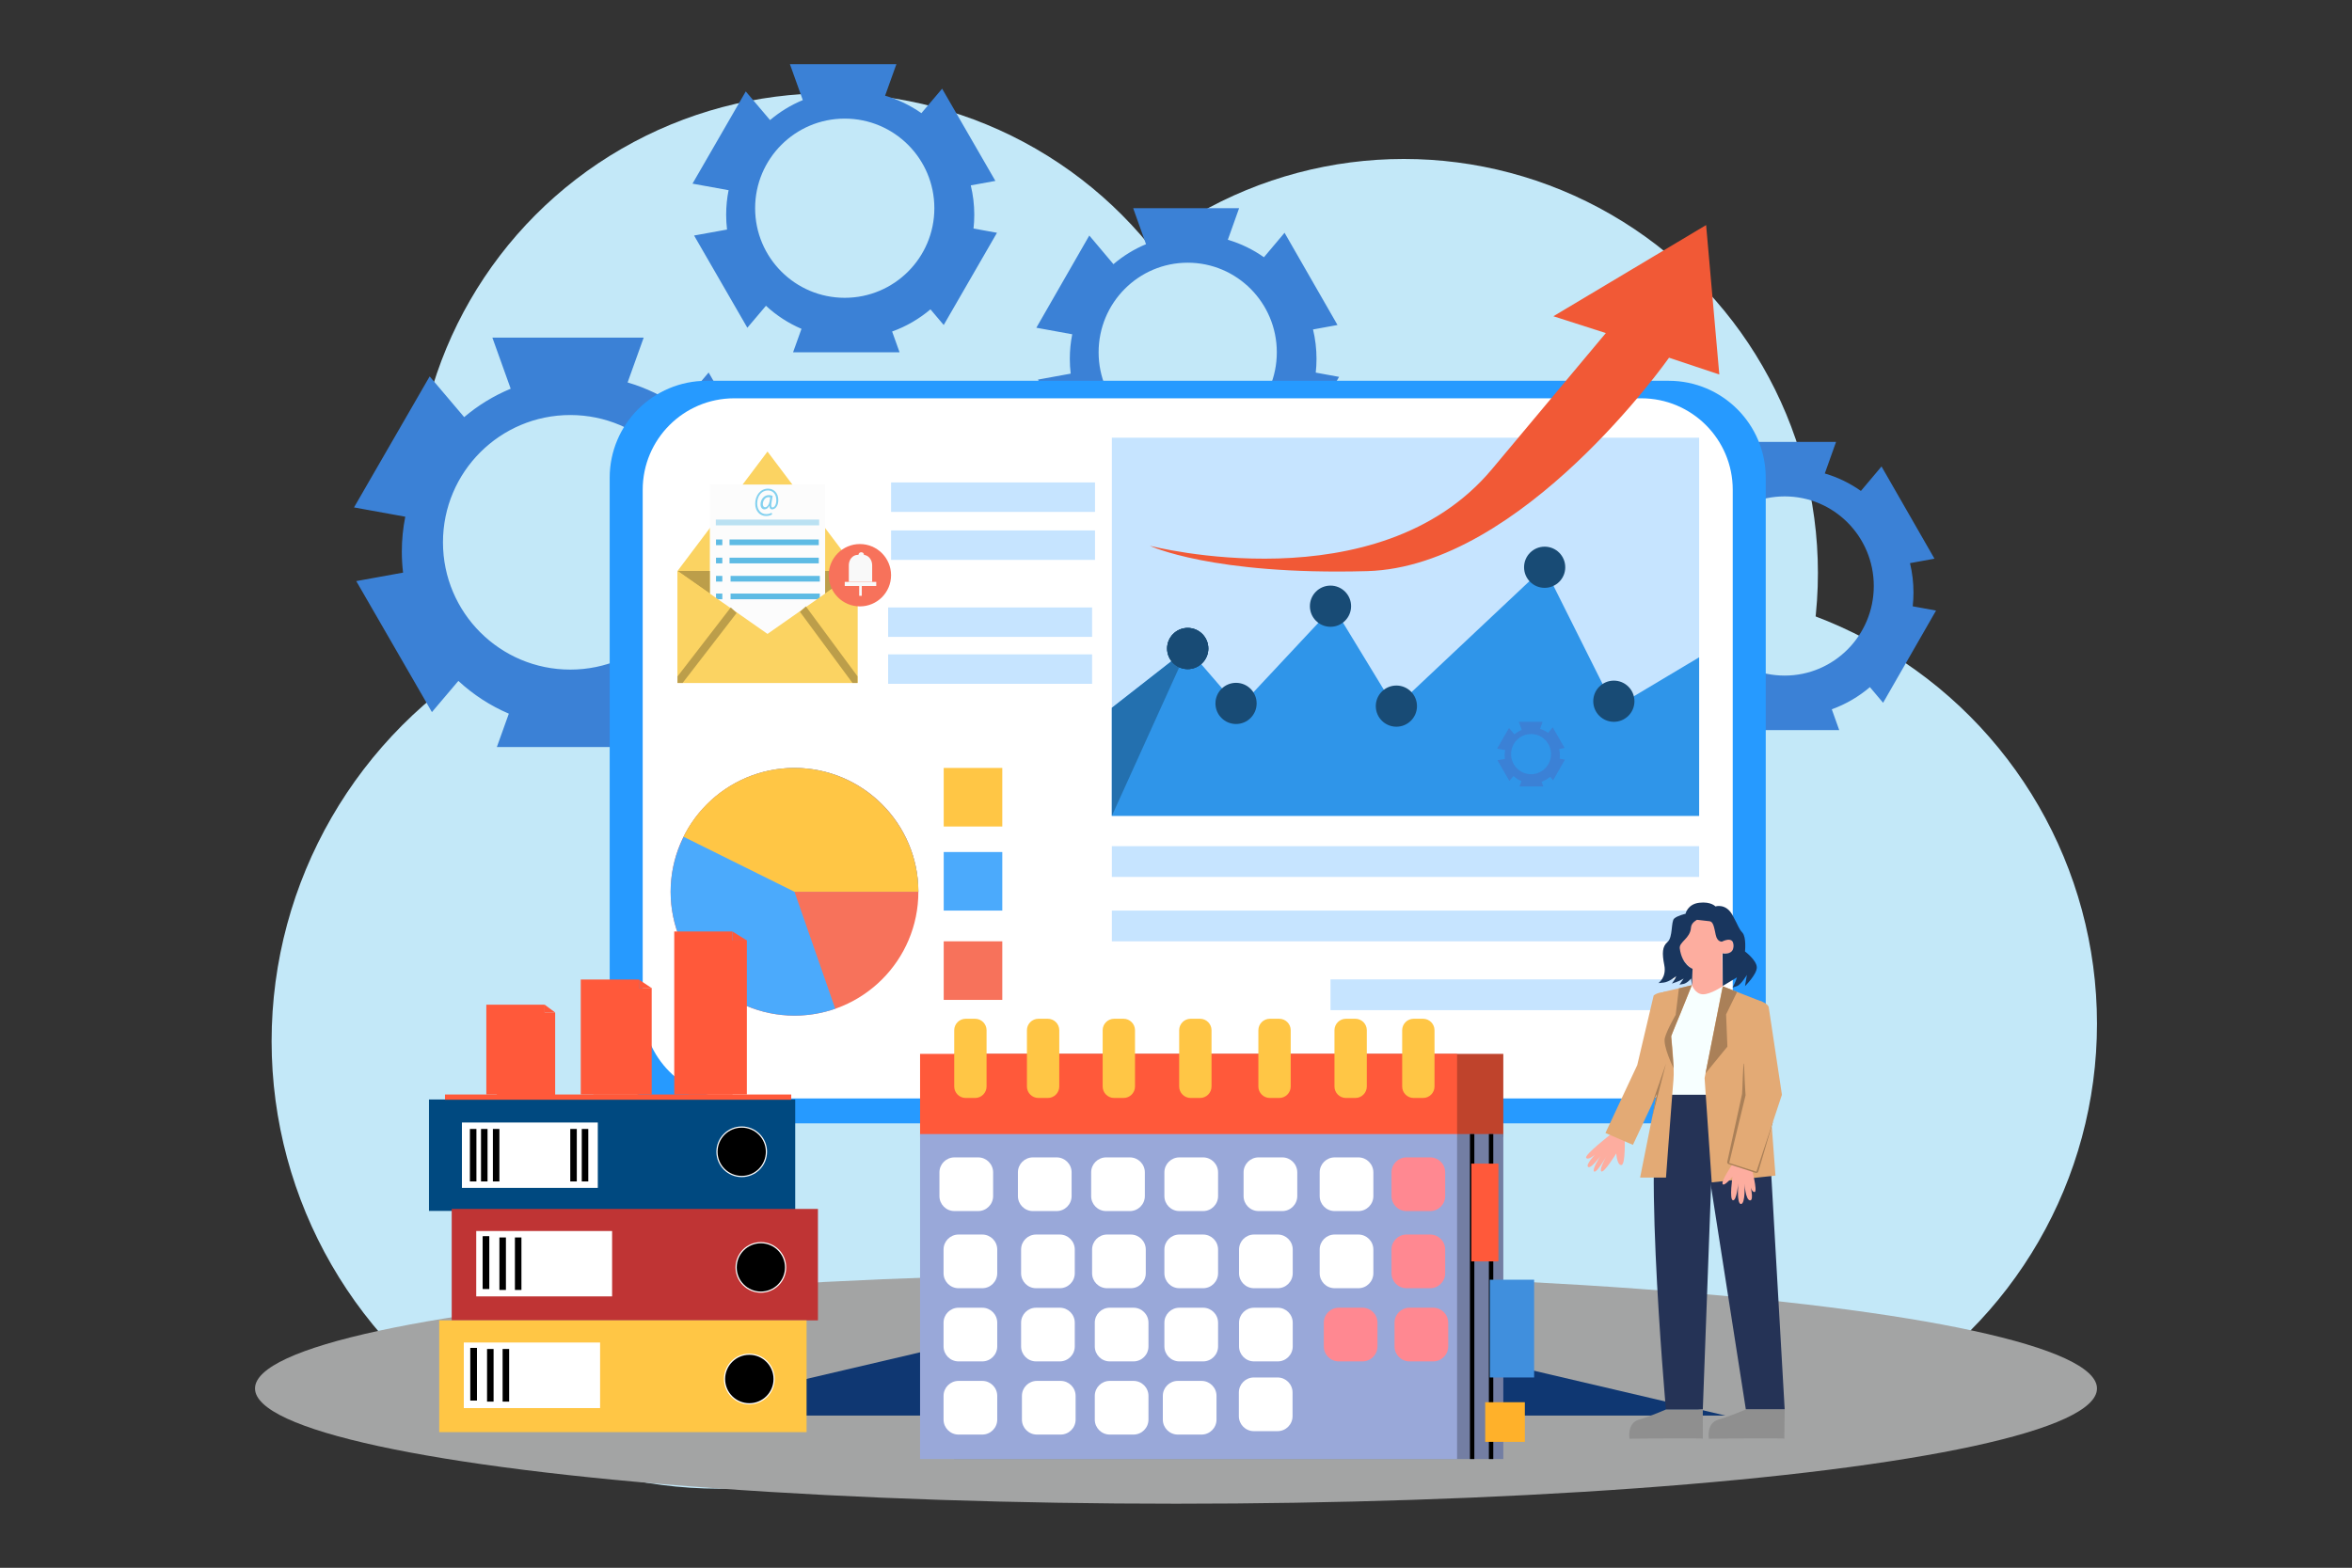 <svg xmlns="http://www.w3.org/2000/svg" enable-background="new 0 0 5320 3547" viewBox="0 0 5320 3547" id="finance">
    <rect x="0" y="0" width="5320" height="3547" fill="#333333" stroke="none"/>
    <circle cx="1626.67" cy="2355.58" r="1012.32" fill="#C3E8F8"></circle>
    <circle cx="1874.45" cy="1147.55" r="936.59" fill="#C3E8F8"></circle>
    <circle cx="3175.37" cy="1296.22" r="936.59" fill="#C3E8F8"></circle>
    <circle cx="3758.18" cy="2315.89" r="985.01" fill="#C3E8F8"></circle>
    <path fill="#3B81D6" d="M2976.11 842.98c1.13-10.24 1.71-20.64 1.71-31.18 0-22.89-2.73-45.15-7.87-66.45l55.36-10.09-119.77-208.64-46.63 55.35c-24.6-17.36-52.11-30.83-81.65-39.52l25.45-71.4h-239.55l29.01 81.38c-26.94 11.21-51.75 26.55-73.66 45.22l-54.62-64.83-119.77 208.64 81.16 14.8c-3.58 17.95-5.47 36.53-5.47 55.54 0 11.34.67 22.51 1.97 33.5l-74.1 13.51 119.77 208.64 41.87-49.69c23.29 21.69 50.27 39.43 79.89 52.16l-18.93 53.1h239.55l-16.77-47.04c31.8-11.48 60.93-28.6 86.19-50.16l29.84 35.42 119.77-208.64L2976.11 842.98zM2686.5 999.73c-111.31 0-201.54-90.75-201.54-202.7 0-111.95 90.23-202.7 201.54-202.7s201.54 90.75 201.54 202.7C2888.04 908.98 2797.81 999.73 2686.5 999.73zM4326.39 1371.67c1.13-10.24 1.71-20.64 1.71-31.18 0-22.89-2.73-45.15-7.87-66.45l55.36-10.09-119.77-208.64-46.63 55.35c-24.6-17.36-52.11-30.83-81.65-39.52l25.45-71.4h-239.55l29.01 81.38c-26.94 11.21-51.75 26.55-73.66 45.22l-54.62-64.83-119.77 208.64 81.16 14.8c-3.58 17.95-5.47 36.53-5.47 55.54 0 11.34.67 22.51 1.97 33.5l-74.1 13.51 119.77 208.64 41.87-49.69c23.29 21.69 50.27 39.43 79.89 52.16l-18.93 53.1h239.55l-16.77-47.04c31.8-11.48 60.93-28.6 86.19-50.16l29.84 35.42 119.77-208.64L4326.39 1371.67zM4036.78 1528.42c-111.31 0-201.54-90.75-201.54-202.7 0-111.95 90.23-202.7 201.54-202.7 111.31 0 201.54 90.75 201.54 202.7C4238.32 1437.66 4148.08 1528.42 4036.78 1528.42zM1703.7 1292.18c1.61-14.55 2.44-29.32 2.44-44.3 0-32.52-3.9-64.14-11.25-94.4l79.1-14.34-171.13-296.4-66.62 78.63c-35.14-24.66-74.45-43.8-116.66-56.14l36.37-101.43H1113.7l41.45 115.62c-38.49 15.93-73.94 37.71-105.24 64.24l-78.04-92.1-171.13 296.4 115.95 21.02c-5.12 25.51-7.81 51.89-7.81 78.9 0 16.1.96 31.98 2.82 47.58l-105.87 19.19 171.13 296.4 59.82-70.59c33.28 30.81 71.83 56.01 114.14 74.1l-27.05 75.43h342.25l-23.96-66.82c45.44-16.31 87.05-40.62 123.15-71.26l42.64 50.32 171.13-296.4L1703.7 1292.18zM1289.92 1514.86c-159.03 0-287.96-128.92-287.96-287.96s128.92-287.96 287.96-287.96 287.96 128.92 287.96 287.96S1448.95 1514.86 1289.92 1514.86zM2202 517c1.13-10.24 1.72-20.64 1.72-31.18 0-22.89-2.74-45.15-7.92-66.45l55.68-10.09-120.46-208.64-46.9 55.35c-24.74-17.36-52.41-30.83-82.12-39.52l25.6-71.4h-240.92l29.18 81.38c-27.09 11.21-52.05 26.55-74.08 45.22l-54.93-64.83-120.46 208.64 81.62 14.8c-3.61 17.95-5.5 36.53-5.5 55.54 0 11.34.68 22.51 1.98 33.5l-74.52 13.51 120.46 208.64 42.11-49.69c23.43 21.69 50.56 39.43 80.35 52.16l-19.04 53.1h240.92L2017.9 750c31.98-11.48 61.28-28.6 86.69-50.16l30.01 35.42 120.46-208.64L2202 517zM1910.72 673.74c-111.95 0-202.7-90.75-202.7-202.7 0-111.95 90.75-202.7 202.7-202.7s202.7 90.75 202.7 202.7C2113.42 582.99 2022.67 673.74 1910.72 673.74z"></path>
    <ellipse cx="2660" cy="3141.23" fill="#A3A4A4" rx="2083.19" ry="260.71"></ellipse>
    <rect width="690.14" height="847.5" x="2341.43" y="2326.79" fill="#0F3772"></rect>
    <path fill="#269AFF" d="M3774.46,861.48H1598.54c-121.22,0-219.48,98.27-219.48,219.48v1240.99
						c0,121.22,98.27,219.48,219.48,219.48h2175.92c121.22,0,219.48-98.27,219.48-219.48V1080.97
						C3993.94,959.75,3895.68,861.48,3774.46,861.48z"></path>
    <path fill="#FFF" d="M3712.33,901.1H1660.67c-114.3,0-206.95,92.66-206.95,206.95v1170.13
						c0,114.3,92.66,206.95,206.95,206.95h2051.67c114.3,0,206.95-92.66,206.95-206.95V1108.05
						C3919.29,993.75,3826.63,901.1,3712.33,901.1z"></path>
    <rect width="1328.36" height="855.63" x="2514.94" y="990.2" fill="#C6E4FF"></rect>
    <polygon fill="#2F95E9" points="2514.94 1601.32 2686.5 1467.17 2802.24 1601.32 3015.88 1372.77 3154.99 1601.32 3492.85 1283.34 3651.84 1601.32 3843.29 1487.04 3843.29 1845.83 2514.94 1845.83"></polygon>
    <polygon fill="#2370AF" points="2686.5 1467.17 2514.94 1845.83 2514.94 1601.32"></polygon>
    <circle cx="2795.81" cy="1591.38" r="46.58" fill="#184B75"></circle>
    <circle cx="3009.45" cy="1371.43" r="46.58" fill="#184B75"></circle>
    <circle cx="3158.5" cy="1597.5" r="46.58" fill="#184B75"></circle>
    <circle cx="3493.87" cy="1283.34" r="46.58" fill="#184B75"></circle>
    <circle cx="3650.37" cy="1586.41" r="46.58" fill="#184B75"></circle>
    <circle cx="2686.5" cy="1467.17" r="46.58" fill="#184B75"></circle>
    <circle cx="2686.5" cy="1467.17" r="46.58" fill="#184B75"></circle>
    <circle cx="2686.5" cy="1467.17" r="46.58" fill="#184B75"></circle>
    <rect width="1328.36" height="69.56" x="2514.94" y="1914.33" fill="#C6E4FF"></rect>
    <rect width="461.3" height="66.63" x="2015.51" y="1091.46" fill="#C6E4FF"></rect>
    <rect width="461.3" height="66.63" x="2015.51" y="1200.01" fill="#C6E4FF"></rect>
    <rect width="461.3" height="66.63" x="2008.88" y="1480.43" fill="#C6E4FF"></rect>
    <rect width="461.3" height="66.63" x="2008.88" y="1374.26" fill="#C6E4FF"></rect>
    <rect width="1328.36" height="69.56" x="2514.94" y="2060.07" fill="#C6E4FF"></rect>
    <rect width="833.84" height="69.56" x="3009.45" y="2215.74" fill="#C6E4FF"></rect>
    <polygon fill="#FBD362" points="1532.53 1291.69 1736.01 1021.56 1939.48 1291.69"></polygon>
    <rect width="406.94" height="253.42" x="1532.54" y="1291.7" fill="#FBD362"></rect>
    <rect width="260.73" height="365.41" x="1605.64" y="1096.21" fill="#FCFCFC"></rect>
    <polygon fill="#BC9E4A" points="1532.53 1291.69 1605.64 1291.69 1605.64 1342.87"></polygon>
    <polygon fill="#BC9E4A" points="1866.37 1291.69 1939.48 1291.69 1866.37 1342.87"></polygon>
    <rect width="233.72" height="13.1" x="1619.15" y="1175.45" fill="#BAE1F2"></rect>
    <rect width="201.86" height="12.85" x="1650.13" y="1220.48" fill="#5EBBE4"></rect>
    <rect width="14.31" height="12.85" x="1619.52" y="1220.48" fill="#5EBBE4"></rect>
    <rect width="201.86" height="12.85" x="1650.13" y="1261.69" fill="#5EBBE4"></rect>
    <rect width="14.31" height="12.85" x="1619.52" y="1261.69" fill="#5EBBE4"></rect>
    <rect width="14.31" height="12.85" x="1619.52" y="1302.9" fill="#5EBBE4"></rect>
    <rect width="201.86" height="12.85" x="1652.48" y="1302.9" fill="#5EBBE4"></rect>
    <rect width="14.31" height="12.85" x="1619.52" y="1342.87" fill="#5EBBE4"></rect>
    <rect width="201.86" height="12.85" x="1652.48" y="1342.87" fill="#5EBBE4"></rect>
    <polygon fill="#FBD362" points="1939.49 1291.7 1939.49 1545.11 1532.54 1545.11 1532.54 1291.7 1652.08 1375.37 1659.52 1380.58 1736.01 1434.12 1816.09 1378.08 1816.11 1378.06 1823.54 1372.85"></polygon>
    <polygon fill="#BC9E4A" points="1666.1 1386.89 1543.99 1545.11 1532.54 1545.11 1532.54 1530.27 1652.08 1375.37 1652.93 1374.26 1659.52 1380.58"></polygon>
    <polygon fill="#BC9E4A" points="1939.49 1529.87 1939.49 1545.11 1928.23 1545.11 1809.42 1384.2 1816.09 1378.08 1816.11 1378.06 1822.83 1371.88 1823.54 1372.85"></polygon>
    <path fill="#84D1EF" d="M1746.54,1163.82c-4.39,2.58-8.85,3.56-14.2,3.56c-13.08,0-24.17-10.67-24.17-27.75
										c0-18.32,11.4-34.15,29.11-34.15c13.88,0,23.21,10.85,23.21,25.7c0,13.34-6.7,21.17-14.2,21.17c-3.19,0-6.14-2.4-5.9-7.83
										h-0.32c-2.79,5.25-6.46,7.83-11.25,7.83c-4.63,0-8.61-4.18-8.61-11.21c0-11.03,7.82-21.08,18.9-21.08
										c3.43,0,6.46,0.8,8.53,1.87l-2.71,16.1c-1.2,6.76-0.24,9.87,2.39,9.96c4.07,0.09,8.61-5.96,8.61-16.28
										c0-12.9-6.94-22.15-19.3-22.15c-13,0-23.93,11.47-23.93,29.53c0,14.85,8.69,24.01,20.5,24.01c4.55,0,8.77-1.07,12.04-3.11
										L1746.54,1163.82z M1742.15,1125.4c-0.8-0.27-2.15-0.62-3.99-0.62c-7.02,0-12.68,7.38-12.68,16.01
										c0,3.91,1.75,6.76,5.26,6.76c4.63,0,8.85-6.58,9.73-12.1L1742.15,1125.4z"></path>
    <circle cx="1944.98" cy="1301.35" r="70.53" fill="#F7725B"></circle>
    <rect width="71.27" height="9.27" x="1910.72" y="1316.45" fill="#F9F9F9"></rect>
    <path fill="#F9F9F9" d="M1952.54,1255.27h-12.36c-11.18,0-20.24,10.49-20.24,23.43v37.74h52.83v-37.74
							C1972.78,1265.76,1963.72,1255.27,1952.54,1255.27z"></path>
    <rect width="5.87" height="22.25" x="1943.42" y="1325.72" fill="#F9F9F9"></rect>
    <circle cx="1948.06" cy="1255.73" r="6.33" fill="#F9F9F9"></circle>
    <circle cx="1797.09" cy="2017.53" r="280.18" fill="#F7725B"></circle>
    <path fill="#4BAAFC" d="M1797.09,2017.53l92.15,264.6c-29.63,10.32-60.78,15.59-92.15,15.59
							c-153.7,0-280.18-126.48-280.18-280.18s126.48-280.18,280.18-280.18s280.18,126.48,280.18,280.18H1797.09z"></path>
    <path fill="#FFC645" d="M1797.09,2017.53l-251-124.52c47.23-95.2,144.72-155.67,251-155.67
							c153.7,0,280.18,126.48,280.18,280.18H1797.09z"></path>
    <rect width="132.49" height="132.49" x="2134.59" y="1737.35" fill="#FFC645"></rect>
    <rect width="132.49" height="132.49" x="2134.59" y="1927.58" fill="#4BAAFC"></rect>
    <rect width="132.49" height="132.49" x="2134.59" y="2129.62" fill="#F7725B"></rect>
    <polygon fill="#0F3772" points="2686.5 2917.62 1470.38 3202.48 3902.62 3202.48"></polygon>
    <path fill="#FDAD9F" d="M3674.86,2574.73c0,0,2.38,60.35-7.5,61.02c-9.88,0.67-11.53-26.24-11.53-26.24
						s-27.81,45.13-33.67,40.62c-5.85-4.51,11.89-35.1,11.89-35.1s-22.14,39.25-28.18,35.42c-6.04-3.83,14.09-35.09,14.09-35.09
						s-20.67,29.09-27.63,24.74c-6.95-4.35,15.55-28.08,15.55-28.08s-15.73,13.87-20.13,7.36c-4.39-6.52,55.62-53.16,55.62-53.16
						L3674.86,2574.73z"></path>
    <polygon fill="#FDAD9F" points="3895.43 2155.6 3896.69 2247.32 3850.05 2267.47 3826.7 2244.69 3828.39 2180.61"></polygon>
    <path fill="#FDAD9F" d="M3896.33,2156.89c0,0-48.44,54.53-73.79,31.68s-25.07-35.7-25.41-56.39
						c-0.34-20.69,9.46-64.85,41.91-68.55c32.45-3.71,55.94,66.7,55.94,66.7s13.69-13.71,22.81-1.92
						c9.13,11.8,0.84,27.39-6.93,28.32C3903.09,2157.66,3896.33,2156.89,3896.33,2156.89z"></path>
    <path fill="#19365E" d="M3838.53,2080.92c0,0-12.93,6.01-13.69,17.6c-1.63,24.96-27.32,32.27-25.35,47.25
						c4.9,37.32,28.9,46.06,28.9,46.06l-1.35,38.19l-2.03-16.16c0,0-8.62,10.65-17.41,12.2c-8.79,1.54-8.79,1.54-8.79,1.54
						l9.29-13.59c0,0-8.11,4.94-17.24,8.03c-9.13,3.09-9.13,3.09-9.13,3.09s5.75-7.87,7.77-12.35c2.03-4.48,2.03-4.48,2.03-4.48
						s-16.01,13.32-28.18,14.59c-12.17,1.27-12.17,1.27-12.17,1.27s18.72-12.93,13.31-40.41c-5.41-27.48-4.73-42.31,7.44-52.8
						c12.17-10.5,7.44-46.01,14.87-52.8c7.44-6.79,25.69-10.81,25.69-10.81s4.39-21.92,31.09-25.01c26.7-3.09,36.5,8.34,36.5,8.34
						s23.66-7.72,38.53,19.45c14.87,27.17,13.52,29.78,22.65,40.06c9.13,10.28,5.75,42.39,5.75,42.39s26.02,19.45,26.7,35.51
						s-26.7,42.92-26.7,42.92l4.22-25.32c0,0-13.01,22.08-22.65,25.32c-9.63,3.24-9.63,3.24-9.63,3.24s5.75-11.27,7.77-17.14
						c2.03-5.87,2.03-5.87,2.03-5.87l-32.08,19.34l-0.37-73.69c0,0,25.35,5.1,24.84-17.83c-0.51-22.93-26.19-8.72-26.19-8.72
						s-10.56,1.31-14.11-15.13s-5.32-29.88-13.69-31.03C3858.81,2083.01,3838.53,2080.92,3838.53,2080.92z"></path>
    <polygon fill="#253356" points="3834.78 2457.63 3948.95 3188.77 4036.78 3188.77 3994.33 2446.53"></polygon>
    <path fill="#253356" d="M3877.95,2475.98l-26.35,712.79h-83.43c0,0-61.96-695.85,0-712.79
						C3830.14,2459.04,3877.95,2475.98,3877.95,2475.98z"></path>
    <path fill="#F7FFFF" d="M3896.47,2231.43c0,0-27.72,18.5-44.8,18.05c-17.08-0.45-24.78-20.6-24.78-20.6l-80.3,131.95
						l12.69,115.9h133.68L3896.47,2231.43z"></path>
    <path fill="#E3AA75" d="M3631.34,2563.3l62.2,26.74l43.03-91.72v-0.03l10.96-23.33l3.1-6.62c0,0,1.17-7.36,2.96-19.43
						c0.46-3.15,0.98-6.62,1.52-10.37c3-20.68,7.01-49.69,10.42-79.01c0.65-5.58,1.27-11.17,1.85-16.72
						c0.71-6.53,1.36-12.99,1.93-19.31c4.03-43.56,4.97-79.88-3.18-79.39c-1.31,0.08-2.57,0.18-3.75,0.32
						c-16.58,1.78-22,7.91-22,7.91l-37.08,157.35L3631.34,2563.3z"></path>
    <polygon fill="#E3AA75" points="3896.47 2231.43 3855.64 2438.95 3871.74 2674.99 4015.92 2659.61 3986.49 2266.5"></polygon>
    <path fill="#FDAD9F" d="M3919.66,2632.31c0,0-26.59,38.78-23.42,46.14c3.17,7.36,22.44-16.27,22.44-16.27
						s-7.56,51.49,0.98,53.27c8.54,1.78,12.2-38.56,12.2-38.56s-4.15,47.25,6.1,47.03c10.25-0.22,8.05-45.8,8.05-45.8
						s1.95,36.22,12.2,37.56c10.25,1.34,0-37.56,0-37.56s2.68,19.28,10.49,18.61c7.81-0.67-7.56-56.84-7.56-56.84L3919.66,2632.31z"></path>
    <path fill="#AA8058" d="M3940.35,2475.21l-33.4,153.04c-0.63,2.3,0.75,4.66,3.2,5.46l60.57,19.65c2.77,0.9,5.79-0.55,6.55-3.14
						l32.33-110.1c0.45-1.54,0-3.19-1.2-4.35l-63.49-129.58C3942.16,2403.55,3941.32,2471.69,3940.35,2475.21z"></path>
    <path fill="#E3AA75" d="M4000.55 2277.81l30.01 198.93-57.82 173.97-61.48-19.61 37.08-153.35c0 0-16.59-216.7 19.03-214.98C3995.06 2264.1 4000.55 2277.81 4000.55 2277.81zM3709.76 2664.18h58.56c0 0 9.06-123.4 14.1-187.45.1-1.44.22-2.84.33-4.21 1.04-13.24 1.88-23.53 2.4-29.01.68-7.29.77-16.55.49-26.45v-.17c-.85-31.58-5.3-69.72-5.6-72.31l-.01-.15 21.68-53.45c.03-.07.06-.12.07-.16l.53-1.35 24.6-60.61-.22.05-7.39 1.74-56.93 13.46c0 0 0 .11 0 .32.04 3.93-.06 43.24-20.9 80.05-21.95 38.78 11.72 122.04 11.72 122.04l-1.67 8.36-4 20.07-10.96 54.9L3709.76 2664.18z"></path>
    <polygon fill="#AA8058" points="3896.95 2231.43 3929.07 2244.13 3904.27 2294.95 3907.19 2367.84 3857.75 2428.26"></polygon>
    <path fill="#AA8058" d="M3785.64,2417.08c0,0-24.96-50.58-19.83-69.31c5.12-18.72,24.4-51.71,24.4-51.71l7.33-60.11l29.17-7.07
						l-24.94,61.95c-1.2,2.57-21.34,50.83-21.75,53.6L3785.64,2417.08z"></path>
    <polygon fill="#AA8058" points="3747.51 2474.97 3736.56 2529.87 3756.56 2451.93 3768.33 2406.1 3755.6 2443.07 3753.58 2448.92 3751.51 2454.9 3736.56 2498.3"></polygon>
    <path fill="#8F8F8F" d="M4036.78 3188.77l-.83 66.07c-.19-1.77-170.7 0-170.7 0s-6.04-35 21.16-42.99c27.2-7.99 62.54-23.09 62.54-23.09H4036.78zM3851.6 3188.77l.08 66.07c-.19-1.77-165.97 0-165.97 0s-6.04-35 21.16-42.99 61.31-23.09 61.31-23.09H3851.6z"></path>
    <g>
        <rect width="828.38" height="252.09" x="970.32" y="2487.42" fill="#004980"></rect>
        <rect width="828.38" height="252.09" x="1021.73" y="2735.04" fill="#BF3434"></rect>
        <rect width="307.32" height="147.88" x="1077.19" y="2785.01" fill="#FFF"></rect>
        <rect width="14.73" height="118.71" x="1091.92" y="2797.14"></rect>
        <rect width="14.73" height="118.71" x="1091.92" y="2797.14"></rect>
        <rect width="14.73" height="118.71" x="1129.61" y="2799.59"></rect>
        <rect width="14.73" height="118.71" x="1164.71" y="2799.59"></rect>
        <circle cx="1721" cy="2867.33" r="57.3" fill="#FFF"></circle>
        <circle cx="1721" cy="2867.33" r="54.59"></circle>
        <rect width="307.32" height="147.88" x="1044.84" y="2539.52" fill="#FFF"></rect>
        <rect width="14.73" height="118.71" x="1062.89" y="2554.11"></rect>
        <rect width="14.73" height="118.71" x="1088.02" y="2554.11"></rect>
        <rect width="14.73" height="118.71" x="1114.88" y="2554.11"></rect>
        <rect width="14.73" height="118.71" x="1315.91" y="2554.11"></rect>
        <rect width="14.73" height="118.71" x="1289.92" y="2554.11"></rect>
        <circle cx="1677.68" cy="2605.71" r="57.3" fill="#FFF"></circle>
        <circle cx="1677.68" cy="2605.71" r="54.59"></circle>
    </g>
    <g>
        <rect width="830.96" height="252.87" x="993.45" y="2987.13" fill="#FFC645"></rect>
        <rect width="308.28" height="148.34" x="1049.07" y="3037.25" fill="#FFF"></rect>
        <rect width="14.78" height="119.08" x="1063.85" y="3049.42"></rect>
        <rect width="14.78" height="119.08" x="1063.85" y="3049.42"></rect>
        <rect width="14.78" height="119.08" x="1101.66" y="3051.88"></rect>
        <rect width="14.78" height="119.08" x="1136.86" y="3051.88"></rect>
        <circle cx="1694.9" cy="3119.82" r="57.48" fill="#FFF"></circle>
        <circle cx="1694.9" cy="3119.82" r="54.76"></circle>
    </g>
    <g>
        <rect width="131.95" height="348.71" x="1557.36" y="2127.43" fill="#FF593A"></rect>
        <rect width="131.95" height="241.12" x="1342.11" y="2235.02" fill="#FF593A"></rect>
        <rect width="131.95" height="196.03" x="1123.77" y="2290.55" fill="#FF593A"></rect>
        <rect width="783.18" height="11.87" x="1006.53" y="2476.14" fill="#FF593A"></rect>
        <rect width="131.95" height="203.15" x="1100.03" y="2272.99" fill="#FF593A"></rect>
        <rect width="131.95" height="260.11" x="1313.63" y="2216.03" fill="#FF593A"></rect>
        <rect width="131.95" height="368.79" x="1525.08" y="2107.35" fill="#FF593A"></rect>
        <polygon fill="#FF593A" points="1255.72 2290.55 1231.99 2272.99 1231.99 2290.55"></polygon>
        <polygon fill="#FF593A" points="1473.76 2235.25 1445.28 2216.27 1445.28 2235.25"></polygon>
        <polygon fill="#FF593A" points="1689.64 2127.83 1657.36 2107.76 1657.36 2127.83"></polygon>
    </g>
    <g>
        <rect width="1241.98" height="187.86" x="2158.36" y="2384.25" fill="#BF432C"></rect>
        <rect width="1241.98" height="735.26" x="2158.36" y="2565.64" fill="#737EA3"></rect>
        <rect width="1214.64" height="187.86" x="2081.12" y="2384.25" fill="#FF593A"></rect>
        <rect width="1214.64" height="735.26" x="2081.12" y="2565.64" fill="#99A8D9"></rect>
        <path fill="#FFF" d="M2212.47 2618.44h-53.68c-18.7 0-33.87 15.16-33.87 33.87v53.68c0 18.7 15.16 33.87 33.87 33.87h53.68c18.7 0 33.87-15.16 33.87-33.87v-53.68C2246.33 2633.61 2231.17 2618.44 2212.47 2618.44zM2390 2618.44h-53.68c-18.7 0-33.87 15.16-33.87 33.87v53.68c0 18.7 15.16 33.87 33.87 33.87H2390c18.7 0 33.87-15.16 33.87-33.87v-53.68C2423.86 2633.61 2408.7 2618.44 2390 2618.44zM2397.17 2792.97h-53.68c-18.7 0-33.87 15.16-33.87 33.87v53.68c0 18.7 15.16 33.87 33.87 33.87h53.68c18.7 0 33.87-15.16 33.87-33.87v-53.68C2431.03 2808.13 2415.87 2792.97 2397.17 2792.97zM2397.17 2958.53h-53.68c-18.7 0-33.87 15.16-33.87 33.87v53.68c0 18.7 15.16 33.87 33.87 33.87h53.68c18.7 0 33.87-15.16 33.87-33.87v-53.68C2431.03 2973.69 2415.87 2958.53 2397.17 2958.53zM2399.06 3124.08h-53.68c-18.7 0-33.87 15.16-33.87 33.87v53.68c0 18.7 15.16 33.87 33.87 33.87h53.68c18.7 0 33.87-15.16 33.87-33.87v-53.68C2432.93 3139.25 2417.76 3124.08 2399.06 3124.08zM2563.86 3124.08h-53.68c-18.7 0-33.87 15.16-33.87 33.87v53.68c0 18.7 15.16 33.87 33.87 33.87h53.68c18.7 0 33.87-15.16 33.87-33.87v-53.68C2597.73 3139.25 2582.57 3124.08 2563.86 3124.08zM2717.76 3124.08h-53.68c-18.7 0-33.87 15.16-33.87 33.87v53.68c0 18.7 15.16 33.87 33.87 33.87h53.68c18.7 0 33.87-15.16 33.87-33.87v-53.68C2751.63 3139.25 2736.46 3124.08 2717.76 3124.08zM2889.75 3116.34h-53.68c-18.7 0-33.87 15.16-33.87 33.87v53.68c0 18.7 15.16 33.87 33.87 33.87h53.68c18.7 0 33.87-15.16 33.87-33.87v-53.68C2923.61 3131.51 2908.45 3116.34 2889.75 3116.34zM2555.65 2618.44h-53.68c-18.7 0-33.87 15.16-33.87 33.87v53.68c0 18.7 15.16 33.87 33.87 33.87h53.68c18.7 0 33.87-15.16 33.87-33.87v-53.68C2589.51 2633.61 2574.35 2618.44 2555.65 2618.44zM2557.77 2792.97h-53.68c-18.7 0-33.87 15.16-33.87 33.87v53.68c0 18.7 15.16 33.87 33.87 33.87h53.68c18.7 0 33.87-15.16 33.87-33.87v-53.68C2591.64 2808.13 2576.47 2792.97 2557.77 2792.97zM2563.86 2958.53h-53.68c-18.7 0-33.87 15.16-33.87 33.87v53.68c0 18.7 15.16 33.87 33.87 33.87h53.68c18.7 0 33.87-15.16 33.87-33.87v-53.68C2597.73 2973.69 2582.57 2958.53 2563.86 2958.53zM2721.3 2618.44h-53.68c-18.7 0-33.87 15.16-33.87 33.87v53.68c0 18.7 15.16 33.87 33.87 33.87h53.68c18.7 0 33.87-15.16 33.87-33.87v-53.68C2755.16 2633.61 2740 2618.44 2721.3 2618.44zM2721.3 2792.97h-53.68c-18.7 0-33.87 15.16-33.87 33.87v53.68c0 18.7 15.16 33.87 33.87 33.87h53.68c18.7 0 33.87-15.16 33.87-33.87v-53.68C2755.16 2808.13 2740 2792.97 2721.3 2792.97zM2721.3 2958.53h-53.68c-18.7 0-33.87 15.16-33.87 33.87v53.68c0 18.7 15.16 33.87 33.87 33.87h53.68c18.7 0 33.87-15.16 33.87-33.87v-53.68C2755.16 2973.69 2740 2958.53 2721.3 2958.53zM2900.42 2618.44h-53.68c-18.7 0-33.87 15.16-33.87 33.87v53.68c0 18.7 15.16 33.87 33.87 33.87h53.68c18.7 0 33.87-15.16 33.87-33.87v-53.68C2934.28 2633.61 2919.12 2618.44 2900.42 2618.44zM2890.16 2792.97h-53.68c-18.7 0-33.87 15.16-33.87 33.87v53.68c0 18.7 15.16 33.87 33.87 33.87h53.68c18.7 0 33.87-15.16 33.87-33.87v-53.68C2924.02 2808.13 2908.86 2792.97 2890.16 2792.97zM2890.16 2958.53h-53.68c-18.7 0-33.87 15.16-33.87 33.87v53.68c0 18.7 15.16 33.87 33.87 33.87h53.68c18.7 0 33.87-15.16 33.87-33.87v-53.68C2924.02 2973.69 2908.86 2958.53 2890.16 2958.53zM3072.54 2618.44h-53.68c-18.7 0-33.87 15.16-33.87 33.87v53.68c0 18.7 15.16 33.87 33.87 33.87h53.68c18.7 0 33.87-15.16 33.87-33.87v-53.68C3106.4 2633.61 3091.24 2618.44 3072.54 2618.44zM3072.54 2792.97h-53.68c-18.7 0-33.87 15.16-33.87 33.87v53.68c0 18.7 15.16 33.87 33.87 33.87h53.68c18.7 0 33.87-15.16 33.87-33.87v-53.68C3106.4 2808.13 3091.24 2792.97 3072.54 2792.97z"></path>
        <path fill="#FF8891" d="M3235 2618.44h-53.68c-18.7 0-33.87 15.16-33.87 33.87v53.68c0 18.7 15.16 33.87 33.87 33.87H3235c18.7 0 33.87-15.16 33.87-33.87v-53.68C3268.87 2633.61 3253.71 2618.44 3235 2618.44zM3235 2792.97h-53.68c-18.7 0-33.87 15.16-33.87 33.87v53.68c0 18.7 15.16 33.87 33.87 33.87H3235c18.7 0 33.87-15.16 33.87-33.87v-53.68C3268.87 2808.13 3253.71 2792.97 3235 2792.97zM3081.85 2958.53h-53.68c-18.7 0-33.87 15.16-33.87 33.87v53.68c0 18.7 15.16 33.87 33.87 33.87h53.68c18.7 0 33.87-15.16 33.87-33.87v-53.68C3115.72 2973.69 3100.56 2958.53 3081.85 2958.53zM3241.84 2958.53h-53.68c-18.7 0-33.87 15.16-33.87 33.87v53.68c0 18.7 15.16 33.87 33.87 33.87h53.68c18.7 0 33.87-15.16 33.87-33.87v-53.68C3275.71 2973.69 3260.55 2958.53 3241.84 2958.53z"></path>
        <path fill="#FFF" d="M2221.78 2792.97h-53.68c-18.7 0-33.87 15.16-33.87 33.87v53.68c0 18.7 15.16 33.87 33.87 33.87h53.68c18.7 0 33.87-15.16 33.87-33.87v-53.68C2255.65 2808.13 2240.49 2792.97 2221.78 2792.97zM2221.78 2958.53h-53.68c-18.7 0-33.87 15.16-33.87 33.87v53.68c0 18.7 15.16 33.87 33.87 33.87h53.68c18.7 0 33.87-15.16 33.87-33.87v-53.68C2255.65 2973.69 2240.49 2958.53 2221.78 2958.53zM2221.78 3124.08h-53.68c-18.7 0-33.87 15.16-33.87 33.87v53.68c0 18.7 15.16 33.87 33.87 33.87h53.68c18.7 0 33.87-15.16 33.87-33.87v-53.68C2255.65 3139.25 2240.49 3124.08 2221.78 3124.08z"></path>
        <path fill="#FFC645" d="M2205.61 2304.81h-21.34c-14.25 0-25.91 11.66-25.91 25.91v127.37c0 14.25 11.66 25.91 25.91 25.91h21.34c14.25 0 25.91-11.66 25.91-25.91v-127.37C2231.53 2316.47 2219.87 2304.81 2205.61 2304.81zM2370.07 2304.81h-21.34c-14.25 0-25.91 11.66-25.91 25.91v127.37c0 14.25 11.66 25.91 25.91 25.91h21.34c14.25 0 25.91-11.66 25.91-25.91v-127.37C2395.98 2316.47 2384.32 2304.81 2370.07 2304.81zM2541.36 2304.81h-21.34c-14.25 0-25.91 11.66-25.91 25.91v127.37c0 14.25 11.66 25.91 25.91 25.91h21.34c14.25 0 25.91-11.66 25.91-25.91v-127.37C2567.27 2316.47 2555.61 2304.81 2541.36 2304.81zM2714.44 2304.81h-21.34c-14.25 0-25.91 11.66-25.91 25.91v127.37c0 14.25 11.66 25.91 25.91 25.91h21.34c14.25 0 25.91-11.66 25.91-25.91v-127.37C2740.36 2316.47 2728.69 2304.81 2714.44 2304.81zM2893.56 2304.81h-21.34c-14.25 0-25.91 11.66-25.91 25.91v127.37c0 14.25 11.66 25.91 25.91 25.91h21.34c14.25 0 25.91-11.66 25.91-25.91v-127.37C2919.48 2316.47 2907.82 2304.81 2893.56 2304.81zM3065.68 2304.81h-21.34c-14.25 0-25.91 11.66-25.91 25.91v127.37c0 14.25 11.66 25.91 25.91 25.91h21.34c14.25 0 25.91-11.66 25.91-25.91v-127.37C3091.6 2316.47 3079.94 2304.81 3065.68 2304.81zM3218.83 2304.81h-21.34c-14.25 0-25.91 11.66-25.91 25.91v127.37c0 14.25 11.66 25.91 25.91 25.91h21.34c14.25 0 25.91-11.66 25.91-25.91v-127.37C3244.75 2316.47 3233.09 2304.81 3218.83 2304.81z"></path>
        <rect width="9.93" height="735.26" x="3324.88" y="2565.64"></rect>
        <rect width="9.93" height="735.26" x="3367.73" y="2565.64"></rect>
        <rect width="61.25" height="221.17" x="3327.99" y="2632.51" fill="#FF593A"></rect>
        <rect width="100.41" height="221.17" x="3369.63" y="2895.18" fill="#408FDD"></rect>
        <rect width="89.67" height="89.67" x="3359.39" y="3172.32" fill="#FFB12A"></rect>
    </g>
    <g>
        <path fill="#F15936" d="M2600.72,1234.72c0,0,516.51,134.4,774.02-173.41s257.51-307.81,257.51-307.81l-118.69-38.03
									l345.5-206.31l29.84,338.09l-113.72-37.97c0,0-331.98,473.16-682.79,482.81S2600.72,1234.72,2600.72,1234.72z"></path>
    </g>
    <g>
        <path fill="#3B81D6" d="M3528,1716.4c0.25-2.29,0.38-4.63,0.38-6.99c0-5.13-0.61-10.12-1.76-14.89l12.41-2.26l-26.84-46.76
			l-10.45,12.4c-5.51-3.89-11.68-6.91-18.3-8.86l5.7-16h-53.68l6.5,18.24c-6.04,2.51-11.6,5.95-16.51,10.13l-12.24-14.53
			l-26.84,46.76l18.19,3.32c-0.8,4.02-1.23,8.19-1.23,12.45c0,2.54,0.15,5.05,0.44,7.51l-16.61,3.03l26.84,46.76l9.38-11.14
			c5.22,4.86,11.27,8.84,17.9,11.69l-4.24,11.9h53.68l-3.76-10.54c7.13-2.57,13.65-6.41,19.32-11.24l6.69,7.94l26.84-46.76
			L3528,1716.4z M3463.1,1751.52c-24.94,0-45.17-20.34-45.17-45.43c0-25.09,20.22-45.43,45.17-45.43s45.17,20.34,45.17,45.43
			C3508.26,1731.19,3488.04,1751.52,3463.1,1751.52z"></path>
    </g>
</svg>